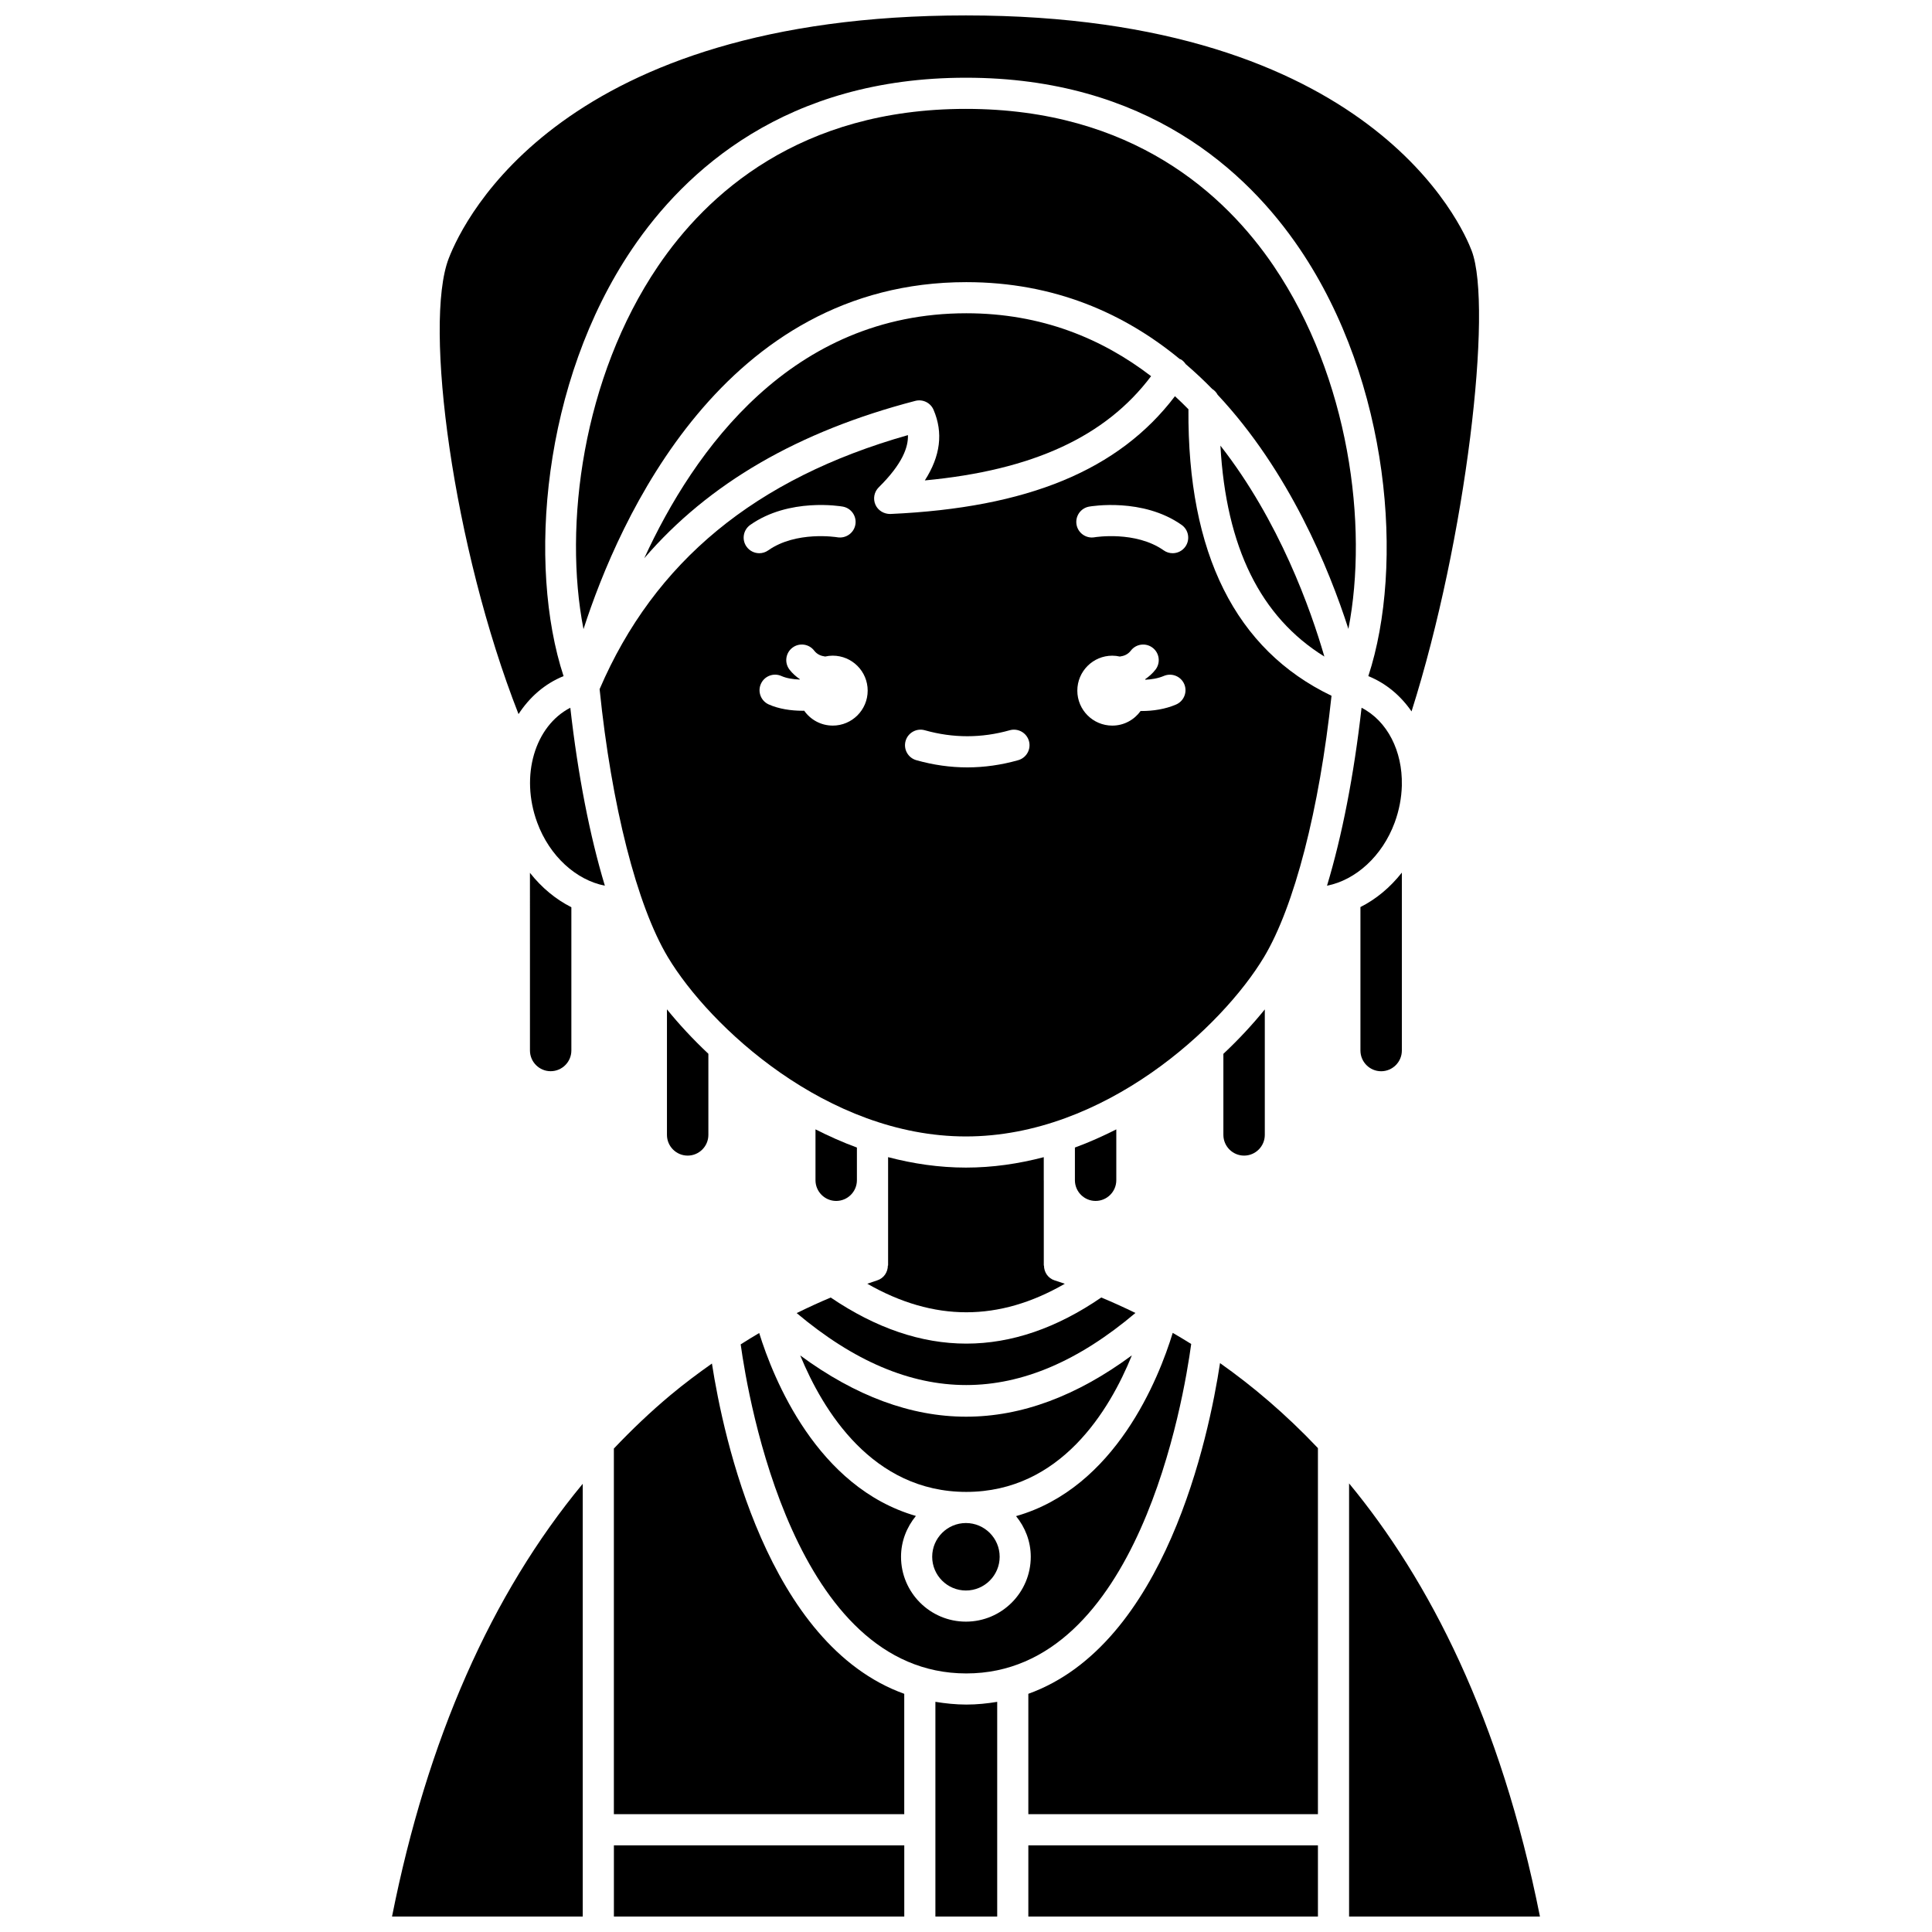<?xml version="1.0" encoding="UTF-8"?>
<!-- Uploaded to: ICON Repo, www.iconrepo.com, Generator: ICON Repo Mixer Tools -->
<svg width="800px" height="800px" version="1.1" viewBox="144 144 512 512" xmlns="http://www.w3.org/2000/svg">
 <defs>
  <clipPath id="f">
   <path d="m260 148.09h276v185.91h-276z"/>
  </clipPath>
  <clipPath id="e">
   <path d="m416 633h78v18.902h-78z"/>
  </clipPath>
  <clipPath id="d">
   <path d="m391 595h18v56.902h-18z"/>
  </clipPath>
  <clipPath id="c">
   <path d="m247 537h52v114.9h-52z"/>
  </clipPath>
  <clipPath id="b">
   <path d="m306 633h78v18.902h-78z"/>
  </clipPath>
  <clipPath id="a">
   <path d="m501 537h52v114.9h-52z"/>
  </clipPath>
 </defs>
 <path d="m439.83 456.77v-13.473c-3.539 1.785-7.184 3.434-10.969 4.812v8.711c0.027 3.004 2.473 5.438 5.481 5.438 3.027 0 5.488-2.465 5.488-5.488z"/>
 <path d="m376.47 483.31c-0.824 0.266-1.754 0.594-2.629 0.891 17.641 10.086 34.883 10.086 52.344 0.008-0.91-0.309-1.824-0.617-2.703-0.898-1.754-0.559-2.812-2.18-2.816-3.926h-0.051v-22.52c0-0.031-0.008-0.066-0.008-0.098v-6.106c-6.629 1.734-13.523 2.762-20.625 2.762-7.106 0-14.004-1.027-20.629-2.769v28.73h-0.062c-0.004 1.746-1.066 3.367-2.82 3.926z"/>
 <path d="m340.29 500.27c2.027 14.684 14.344 87.207 59.789 87.207 45.543 0 57.648-72.852 59.602-87.309-1.641-1.027-3.273-2.008-4.894-2.945-3.695 12.09-15.172 41.062-41.52 48.566 2.402 2.957 3.898 6.672 3.898 10.77 0 9.48-7.711 17.191-17.191 17.191-9.48 0-17.191-7.711-17.191-17.191 0-4.117 1.516-7.852 3.941-10.82-26.238-7.57-37.785-36.41-41.527-48.48-1.613 0.941-3.258 1.98-4.906 3.012z"/>
 <path d="m371.09 456.77v-8.66c-3.785-1.383-7.43-3.027-10.977-4.816v13.48c0 3.023 2.465 5.488 5.488 5.488 3.031-0.004 5.488-2.469 5.488-5.492z"/>
 <path d="m443.96 503.18c-14.582 10.773-29.242 16.258-43.918 16.258-14.664 0-29.34-5.473-43.969-16.227 6 14.57 19.09 36.16 44.004 36.16 24.996-0.004 37.977-21.625 43.883-36.191z"/>
 <path d="m391.04 556.56c0 4.93 4.012 8.941 8.941 8.941 4.93 0 8.941-4.012 8.941-8.941s-4.012-8.941-8.941-8.941c-4.93 0-8.941 4.012-8.941 8.941z"/>
 <path d="m444.9 491.95c-3.098-1.52-6.129-2.883-9.051-4.098-11.836 8.113-23.777 12.219-35.758 12.219-11.973 0-23.977-4.106-35.941-12.211-2.863 1.191-5.891 2.586-9.02 4.121 30.227 25.438 59.688 25.426 89.77-0.031z"/>
 <g clip-path="url(#f)">
  <path d="m293.35 323.18c-9.613-29.312-5.707-77.934 18.172-113.22 13.996-20.691 40.707-45.363 88.461-45.363 47.758 0 74.465 24.672 88.465 45.363 23.879 35.289 27.785 83.91 18.172 113.22 4.719 1.91 8.586 5.199 11.453 9.352 14.516-45.77 21.582-107.07 15.957-122.03-2.402-6.391-26.578-62.414-134.06-62.414-106.74 0-132.89 53.641-137.05 64.387-6.731 17.395 1.133 76.539 18.496 120.77 2.914-4.484 6.945-8.051 11.934-10.066z"/>
 </g>
 <path d="m458.95 252.46c-1.16-1.18-2.348-2.336-3.574-3.461-14.906 19.625-39.039 29.574-75.418 31.211-1.664 0.031-3.285-0.902-3.965-2.473-0.68-1.566-0.336-3.387 0.883-4.59 6.309-6.231 7.844-10.656 7.738-13.836-40.441 11.469-67.188 33.535-81.711 67.316 3.144 30.84 9.883 57.336 18.094 71.027 11.016 18.375 42.207 47.516 78.98 47.516 36.777 0 67.961-29.141 78.984-47.512 8.055-13.422 14.688-39.176 17.906-69.27-25.426-12.203-38.18-37.719-37.918-75.93zm-117.12 36.395c-1.312-1.863-0.867-4.434 0.996-5.75 10.297-7.254 23.934-4.957 24.508-4.852 2.246 0.395 3.742 2.539 3.348 4.781-0.395 2.242-2.543 3.727-4.773 3.352-0.25-0.043-10.926-1.746-18.328 3.469-0.723 0.512-1.551 0.754-2.371 0.754-1.297-0.004-2.574-0.613-3.379-1.754zm22.852 47.434c-3.137 0-5.894-1.566-7.57-3.949-0.125 0-0.238 0.02-0.367 0.02-3.109 0-6.34-0.48-9.02-1.676-2.078-0.93-3.012-3.367-2.082-5.449s3.371-3.012 5.449-2.082c1.352 0.605 3.098 0.871 4.844 0.934 0.012-0.031 0.02-0.066 0.027-0.098-1.012-0.707-1.953-1.512-2.742-2.543-1.387-1.809-1.047-4.394 0.758-5.785 1.801-1.387 4.394-1.051 5.785 0.758 0.785 1.02 1.812 1.414 2.914 1.566 0.645-0.145 1.312-0.23 2-0.23 5.117 0 9.266 4.152 9.266 9.266 0 5.117-4.144 9.27-9.262 9.27zm49.152 9.168c-4.469 1.266-9.012 1.91-13.5 1.91-4.484 0-9.027-0.645-13.5-1.91-2.191-0.617-3.465-2.902-2.844-5.09 0.621-2.195 2.918-3.461 5.09-2.844 7.481 2.113 15.031 2.113 22.508 0 2.188-0.613 4.473 0.652 5.09 2.844 0.625 2.184-0.652 4.465-2.844 5.09zm41.828-14.746c-2.871 1.23-6.086 1.715-9.121 1.715-0.09 0-0.168-0.012-0.262-0.012-1.684 2.34-4.41 3.879-7.512 3.879-5.117 0-9.266-4.152-9.266-9.266 0-5.117 4.152-9.266 9.266-9.266 0.688 0 1.359 0.086 2 0.23 1.102-0.148 2.129-0.547 2.914-1.566 1.387-1.812 3.977-2.148 5.785-0.758 1.809 1.387 2.148 3.977 0.758 5.785-0.793 1.031-1.734 1.836-2.738 2.543 0.016 0.047 0.027 0.09 0.043 0.137 1.664-0.074 3.375-0.352 4.894-1 2.094-0.891 4.523 0.078 5.418 2.172 0.887 2.082-0.086 4.508-2.18 5.406zm2.477-41.855c-0.805 1.141-2.078 1.75-3.375 1.75-0.82 0-1.652-0.242-2.371-0.754-7.453-5.25-18.227-3.492-18.336-3.469-2.231 0.387-4.379-1.121-4.766-3.359-0.387-2.242 1.105-4.375 3.344-4.769 0.57-0.102 14.215-2.402 24.512 4.852 1.855 1.312 2.301 3.887 0.992 5.75z"/>
 <path d="m468.21 444.76c0 3.023 2.465 5.488 5.488 5.488s5.488-2.465 5.488-5.488v-33.254c-3.121 3.852-6.785 7.836-10.977 11.773z"/>
 <path d="m320.75 444.76c0 3.023 2.465 5.488 5.488 5.488 3.023 0 5.488-2.465 5.488-5.488v-21.496c-4.191-3.941-7.856-7.926-10.977-11.777z"/>
 <g clip-path="url(#e)">
  <path d="m416.52 633.03h76.746v18.867h-76.746z"/>
 </g>
 <path d="m332.67 505.35c-3.625 2.559-7.281 5.273-10.965 8.348-5.262 4.398-10.254 9.152-15.023 14.18v96.902h76.953v-31.902c-36.281-13.062-47.938-67.996-50.965-87.527z"/>
 <path d="m467.32 505.24c-2.957 19.441-14.469 74.559-50.801 87.637v31.902h76.746v-97.016c-8.555-9.035-17.332-16.449-25.945-22.523z"/>
 <g clip-path="url(#d)">
  <path d="m391.89 595v56.898h16.379v-22.973c0-0.008-0.004-0.012-0.004-0.02 0-0.008 0.004-0.012 0.004-0.02v-33.879c-2.625 0.434-5.332 0.723-8.184 0.723-2.859-0.008-5.566-0.297-8.195-0.73z"/>
 </g>
 <path d="m449.05 243.69c-12.953-9.938-29.043-16.672-48.961-16.672-46.316 0-72.129 36.152-85.355 64.922 17.07-19.852 40.82-33.621 71.832-41.703 1.977-0.512 4.035 0.492 4.836 2.367 2.594 6.066 1.844 12.238-2.312 18.711 28.617-2.691 47.91-11.598 59.961-27.625z"/>
 <path d="m513.61 361.97c1.188-3.234 1.801-6.531 1.891-9.719v-0.223c0.191-8.957-3.805-16.938-10.672-20.469-2.023 17.895-5.18 34.004-9.156 47.16 7.578-1.488 14.652-7.809 17.938-16.75z"/>
 <path d="m504.53 384.38v38.023c0 3.023 2.465 5.488 5.488 5.488s5.488-2.465 5.488-5.488v-47.152c-3.094 3.938-6.836 7.043-10.977 9.129z"/>
 <g clip-path="url(#c)">
  <path d="m298.43 651.9v-114.68c-24.238 29.273-41.184 67.688-50.539 114.68z"/>
 </g>
 <path d="m481.61 214.59c-12.883-19.043-37.504-41.734-81.633-41.734-44.129 0-68.75 22.699-81.629 41.734-19.93 29.461-25.09 68.625-19.715 96.133 9.383-29.043 37.129-91.953 101.45-91.953 23.41 0 41.949 8.348 56.527 20.352 0.137 0.07 0.285 0.078 0.414 0.164 0.492 0.32 0.883 0.73 1.184 1.191 2.445 2.102 4.793 4.293 7.012 6.574 0.617 0.387 1.121 0.91 1.461 1.562 18.988 20.281 29.559 46.184 34.66 62.055 5.348-27.508 0.18-66.641-19.734-96.078z"/>
 <path d="m494.97 317.99c-3.594-12.41-11.891-35.875-27.547-55.891 1.516 26.945 10.59 45.375 27.547 55.891z"/>
 <g clip-path="url(#b)">
  <path d="m306.69 633.03h76.953v18.867h-76.953z"/>
 </g>
 <path d="m289.93 427.88c3.023 0 5.488-2.465 5.488-5.488v-37.969c-4.133-2.078-7.891-5.188-10.977-9.117l0.004 47.086c0 3.023 2.461 5.488 5.484 5.488z"/>
 <path d="m286.36 361.97c3.289 8.941 10.344 15.262 17.934 16.746-3.977-13.156-7.133-29.266-9.156-47.156-9.363 4.82-13.348 17.992-8.777 30.41z"/>
 <g clip-path="url(#a)">
  <path d="m501.52 537.12v114.78h50.582c-10.457-52.449-29.391-89.148-50.582-114.78z"/>
 </g>
</svg>